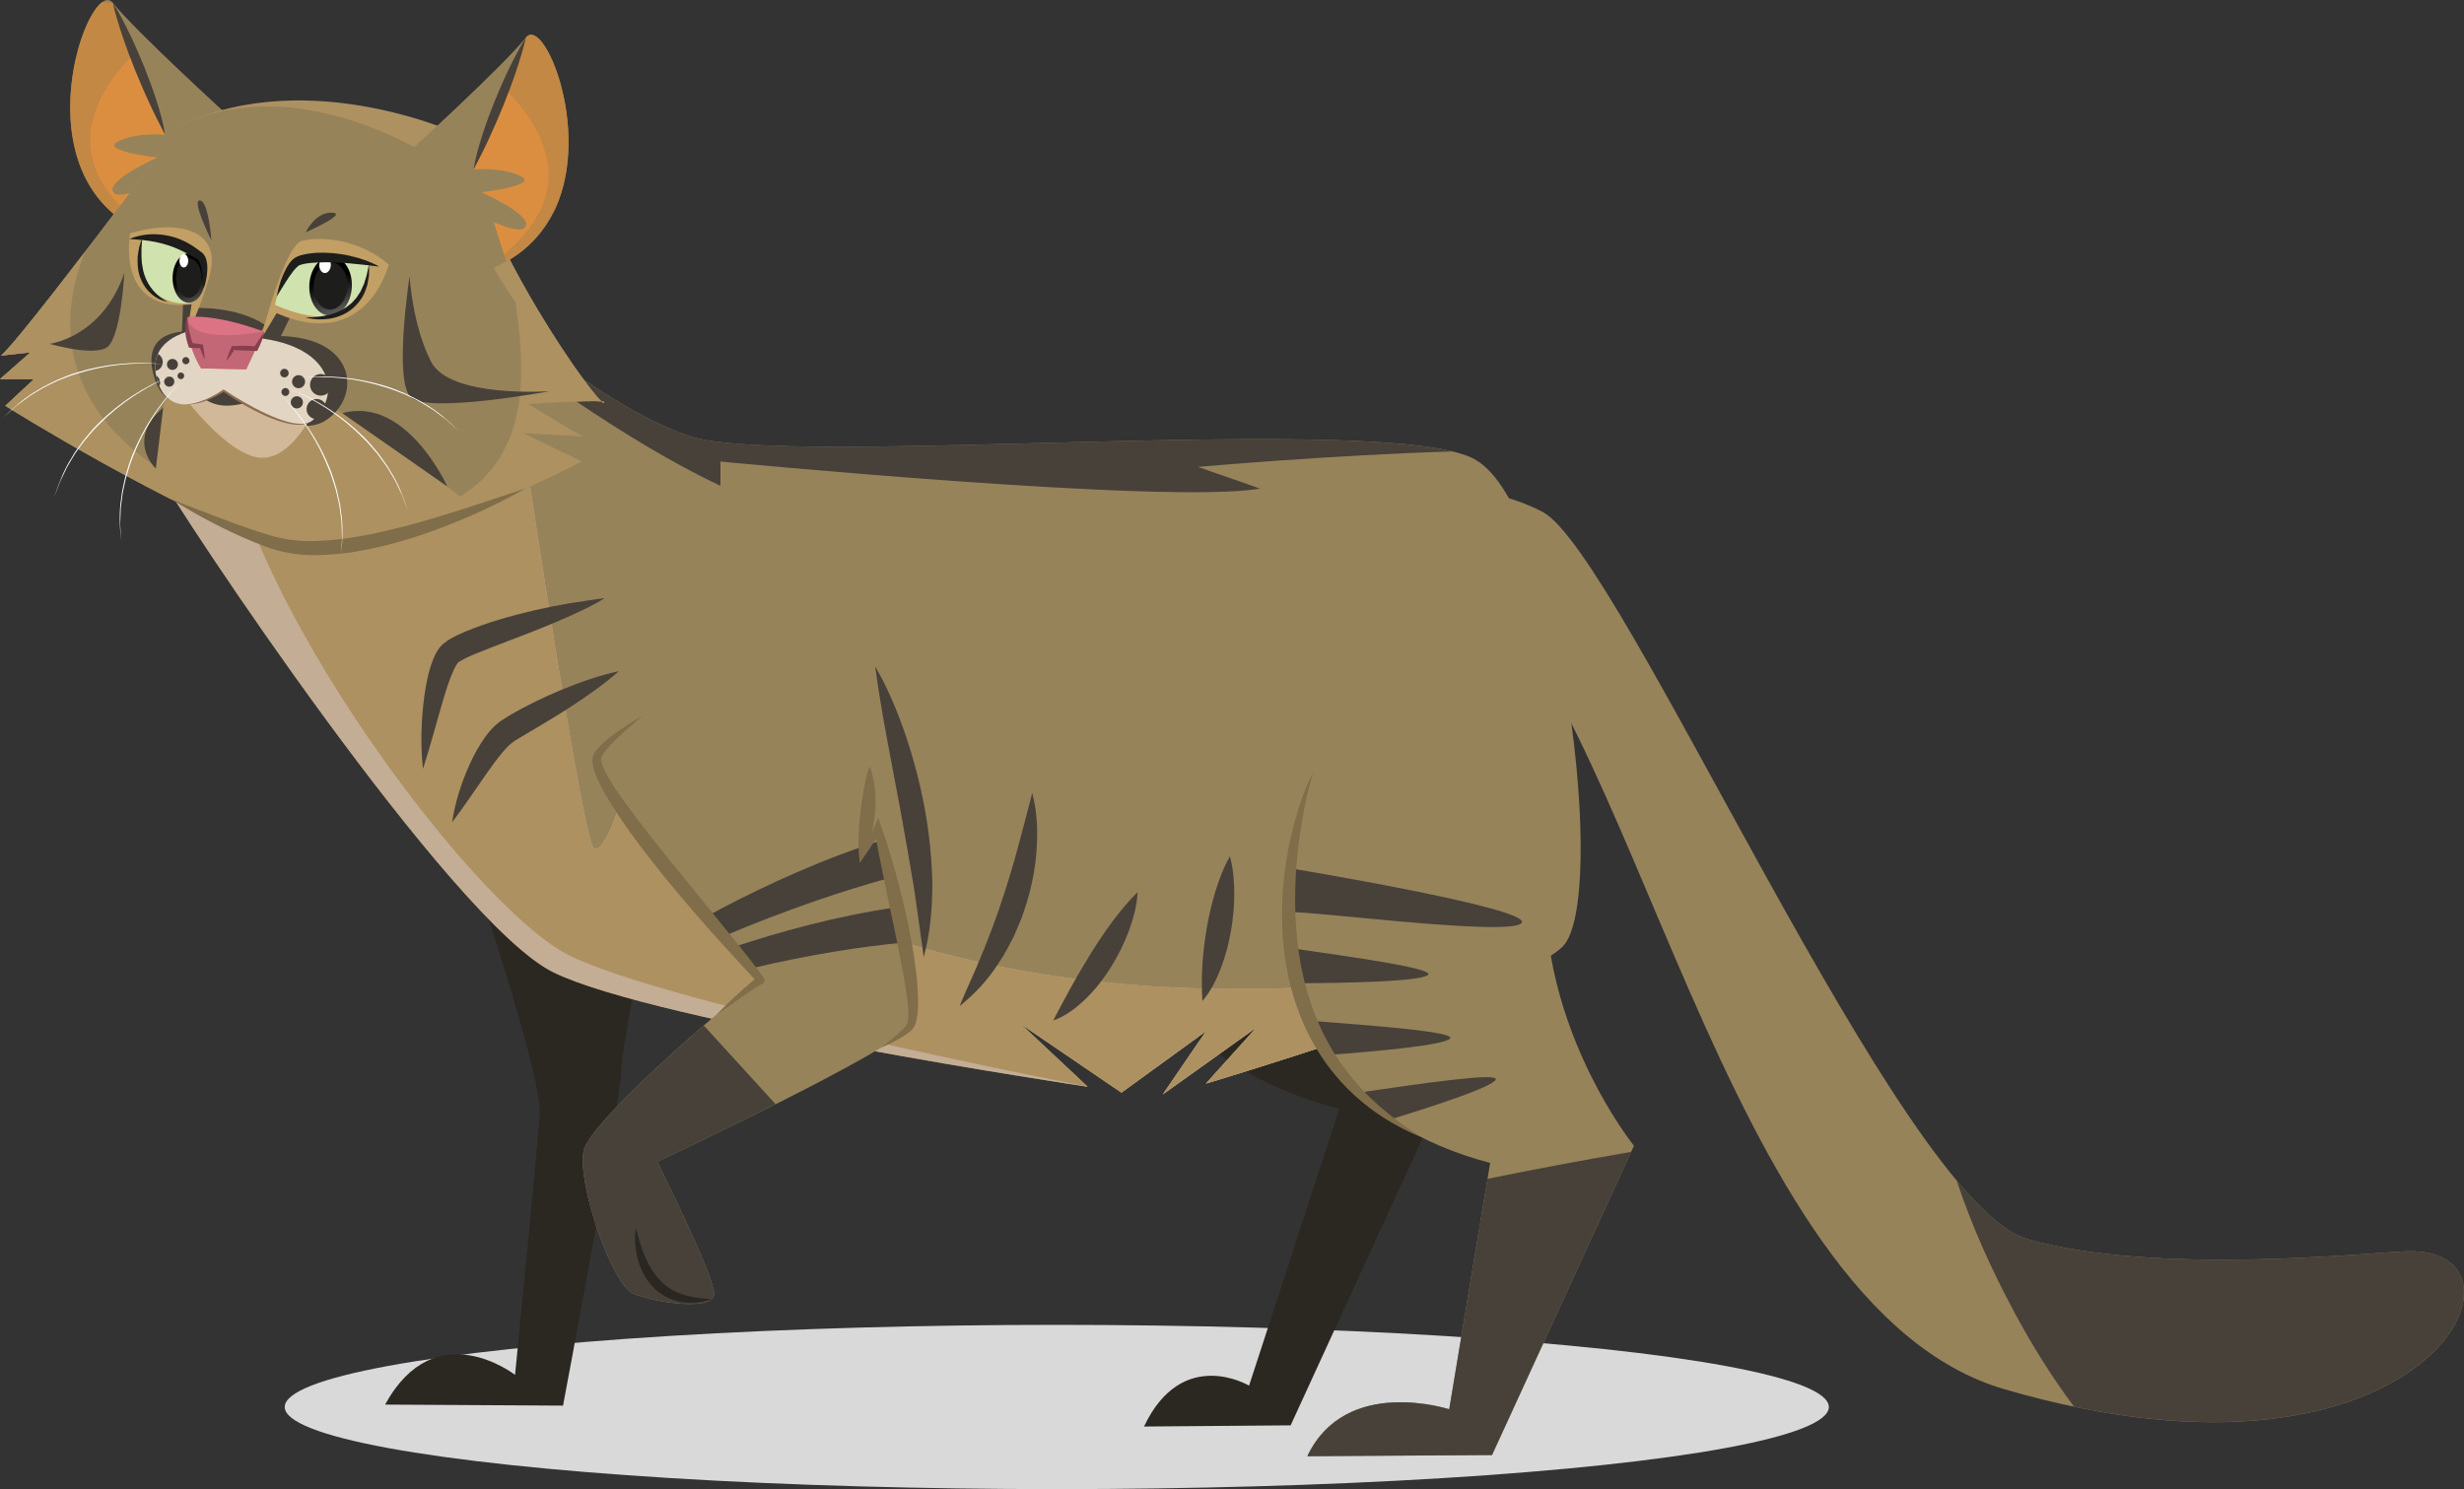 <svg width="225" height="136" viewBox="0 0 225 136" fill="none" xmlns="http://www.w3.org/2000/svg">
<rect x="0" y="0" width="225" height="136" fill="#333333" stroke="none"/>
<ellipse cx="96.5" cy="128.5" rx="70.5" ry="7.5" fill="#D9D9D9"/>
<g clip-path="url(#clip0_771_72)">
<path d="M123.43 44.863C123.43 44.863 133.667 42.975 140.868 46.755C148.069 50.535 173.431 109.834 185.129 113.164C196.832 116.499 216.077 114.415 219.735 114.277C232.791 113.783 221.95 138.24 183.034 126.878C156.815 119.224 149.29 62.651 133.032 52.027L123.425 44.863H123.43Z" fill="#97835A"/>
<path d="M183.886 119.754C185.529 122.813 187.345 125.738 189.396 128.472C223.1 135.534 232.045 113.81 219.735 114.278C216.077 114.416 196.827 116.499 185.129 113.164C183.278 112.635 181.081 110.702 178.67 107.812C180.042 111.935 181.835 115.925 183.891 119.75L183.886 119.754Z" fill="#47413A"/>
<path d="M101.588 67.838C101.095 68.003 95.528 94.214 122.302 101.276L114.058 126.553C114.058 126.553 107.967 122.897 104.465 130.284L117.854 130.177L130.817 101.93C130.817 101.93 124.691 94.348 123.101 83.813C121.232 71.44 123.776 55.781 122.444 55.157C119.98 54.004 101.592 67.838 101.592 67.838H101.588Z" fill="#2B2721"/>
<path d="M40.914 72.945C40.914 72.945 49.629 97.634 49.287 101.931C48.949 106.228 47.032 125.569 47.032 125.569C47.032 125.569 39.76 119.883 35.165 128.281L51.413 128.374C51.413 128.374 56.736 100.101 56.714 97.977C56.692 95.853 59.799 80.189 59.799 80.189L40.914 72.945Z" fill="#2B2721"/>
<path d="M134.719 41.973C126.839 37.525 71.693 42.837 62.894 39.814C55.577 37.298 47.36 30.156 45.26 28.509C44.834 28.175 44.608 27.983 44.608 27.983L14.228 42.806C16.528 47.089 41.216 84.196 50.499 88.786C59.782 93.373 99.315 99.254 99.315 99.254L93.211 93.528L102.405 99.793L110.12 94.192L106.178 99.958L114.715 93.862L110.116 98.969C110.116 98.969 138.36 90.572 142.653 86.493C146.946 82.419 142.591 46.426 134.711 41.977L134.719 41.973Z" fill="#97835A"/>
<path d="M141.334 87.46C82.147 98.934 57.007 72.282 57.007 72.282C57.007 72.282 55.2 78.212 54.215 77.469C53.229 76.73 48.057 42.143 48.057 42.143L26.463 36.831L14.228 42.802C16.528 47.085 41.216 84.192 50.499 88.783C59.782 93.369 99.315 99.25 99.315 99.25L93.211 93.525L102.405 99.789L110.12 94.188L106.178 99.954L114.715 93.858L110.116 98.965C110.116 98.965 134.329 91.766 141.325 87.465L141.334 87.46Z" fill="#C4AD95"/>
<path d="M141.334 87.46C82.147 98.934 57.007 72.281 57.007 72.281C57.007 72.281 55.2 78.212 54.215 77.468C53.229 76.729 48.057 42.142 48.057 42.142L26.463 36.831L20.417 35.673C19.205 50.615 42.712 82.678 51.995 87.264C61.278 91.85 99.315 99.245 99.315 99.245L93.211 93.519L102.405 99.784L110.12 94.183L106.178 99.949L114.715 93.853L110.116 98.96C110.116 98.96 134.329 91.761 141.325 87.46H141.334Z" fill="#AD9161"/>
<path d="M68.665 59.191C68.665 59.191 55.693 66.435 54.543 69.071C53.393 71.707 69.908 89.637 69.433 89.543C68.958 89.45 53.868 102.157 53.287 105.127C52.705 108.097 55.857 117.323 57.828 118.146C59.799 118.97 65.215 119.794 65.215 118.146C65.215 116.499 60.017 106.098 60.017 106.098C60.017 106.098 81.832 95.893 83.129 93.68C84.425 91.467 80.159 75.656 80.159 75.656L78.516 78.786C78.516 78.786 80.651 69.4 78.352 65.447C76.052 61.493 68.665 59.187 68.665 59.187V59.191Z" fill="#97835A"/>
<path d="M119.98 70.554C119.488 70.719 109.299 99.148 136.073 106.21L132.335 128.712C132.335 128.712 122.879 125.614 119.377 132.996L136.242 132.889L149.205 104.642C149.205 104.642 143.079 97.06 141.49 86.525C139.621 74.152 142.164 58.492 140.833 57.869C138.369 56.716 119.98 70.55 119.98 70.55V70.554Z" fill="#97835A"/>
<path d="M117.676 83.355C117.676 82.919 137.911 85.631 138.95 84.295C139.985 82.959 117.867 79.312 117.867 79.312L117.681 83.355H117.676Z" fill="#47413A"/>
<path d="M135.829 107.669L132.335 128.712C132.335 128.712 122.879 125.613 119.377 132.995L136.242 132.888L148.952 105.198C144.566 105.96 140.184 106.766 135.829 107.665V107.669Z" fill="#47413A"/>
<path d="M115.053 44.618L109.388 42.641C109.388 42.641 121.943 41.532 132.637 41.234C119.945 38.175 71.129 42.641 62.894 39.814C55.577 37.298 47.36 30.156 45.26 28.509C44.834 28.175 44.608 27.983 44.608 27.983L42.255 29.132C47.462 33.179 57.149 40.294 65.788 44.373V42.151C65.788 42.151 106.675 46.105 115.048 44.622L115.053 44.618Z" fill="#47413A"/>
<path d="M21.105 10.815C21.105 10.815 12.435 2.917 10.304 0.258C8.173 -2.4 1.279 16.372 13.349 21.314L21.11 10.815H21.105Z" fill="#97835A"/>
<path d="M10.761 12.912C9.039 13.776 14.331 14.395 14.331 14.395C14.331 14.395 10.144 16.247 10.268 17.36C10.393 18.473 13.225 17.115 13.225 17.115L12.089 20.708C3.13 15.753 6.85 2.021 9.323 0.2L10.308 0.254C10.308 0.254 14.584 10.561 15.076 12.293C15.076 12.293 12.488 12.048 10.766 12.912H10.761Z" fill="#C38843"/>
<path d="M12.222 4.929C13.429 7.899 14.806 11.358 15.072 12.293C15.072 12.293 12.484 12.048 10.761 12.912C9.039 13.776 14.331 14.395 14.331 14.395C14.331 14.395 10.144 16.247 10.268 17.36C10.393 18.473 13.225 17.115 13.225 17.115L12.297 20.045C5.358 14.283 8.701 8.504 12.217 4.929H12.222Z" fill="#DC8E40"/>
<path d="M16.519 11.425C16.519 11.425 1.807 31.15 0.084 32.481L2.775 32.183L0 34.623L3.094 34.632L0.484 37.063C0.484 37.063 16.173 46.871 25.065 49.605C33.957 52.339 53.105 42.147 53.105 42.147L47.751 39.556C47.751 39.556 53.611 39.859 53.291 39.863C52.971 39.868 48.243 36.898 48.243 36.898C48.243 36.898 55.591 36.399 55.138 36.773C54.685 37.147 43.982 22.223 42.295 12.418C42.295 12.418 28.452 5.833 16.519 11.421V11.425Z" fill="#AD9161"/>
<path d="M16.519 11.425C16.519 11.425 1.807 31.15 0.084 32.481L2.775 32.183L0 34.623L3.094 34.632L0.484 37.063C0.484 37.063 16.173 46.872 25.065 49.605C33.957 52.339 53.105 42.148 53.105 42.148L47.751 39.556C47.751 39.556 53.611 39.859 53.291 39.864C52.971 39.868 48.243 36.898 48.243 36.898C48.243 36.898 55.591 36.399 55.138 36.773C54.685 37.148 43.342 25.576 41.655 15.776C41.655 15.776 28.452 5.838 16.519 11.425Z" fill="#97835A"/>
<path d="M24.537 33.006L26.446 29.057L25.11 27.828L22.97 32.681L16.972 32.939L18.069 27.018H16.746L16.47 33.687L23.427 34.614L24.537 33.006Z" fill="#47413A"/>
<path d="M17.887 28.126C17.887 28.126 21.638 27.966 24.164 29.653L23.303 31.399L17.389 30.041L17.882 28.126H17.887Z" fill="#47413A"/>
<path d="M17.021 33.581C14.992 34.556 13.762 40.892 14.144 44.832C17.971 46.809 21.935 48.644 25.061 49.605C29.771 51.052 37.358 48.875 43.453 46.506C29.891 35.495 20.905 31.715 17.021 33.585V33.581Z" fill="#AD9161"/>
<path d="M22.708 30.887L18.89 30.352C18.557 30.352 12.581 29.217 14.064 34.4C15.489 39.373 20.888 35.201 20.888 35.201C20.888 35.201 26.508 40.615 29.837 38.336C33.385 35.905 32.372 29.471 22.708 30.891V30.887Z" fill="#47413A"/>
<path d="M53.273 39.858C53.273 39.858 53.287 39.863 53.291 39.863C53.313 39.863 53.304 39.863 53.273 39.858Z" fill="#BF8744"/>
<path d="M54.934 36.666C55.04 36.76 55.107 36.795 55.138 36.773C55.2 36.724 55.116 36.688 54.934 36.666Z" fill="#BF8744"/>
<path d="M17.549 29.614C17.549 29.614 19.223 25.767 19.334 24.061C19.547 20.78 15.773 20.121 11.884 21.31C11.884 21.31 10.499 28.608 17.496 27.793L17.212 29.6L17.554 29.618L17.549 29.614Z" fill="#C29F64"/>
<path d="M23.791 31.042C23.791 31.042 25.944 22.391 27.591 21.99C29.238 21.59 32.71 21.763 35.493 24.159C35.493 24.159 33.562 32.2 25.261 28.607L23.791 31.042Z" fill="#C29F64"/>
<path d="M37.22 13.985C37.22 13.985 45.891 6.091 48.022 3.428C50.152 0.765 57.047 19.542 44.98 24.484L37.22 13.985Z" fill="#97835A"/>
<path d="M48.022 3.429C48.022 3.429 43.746 13.736 43.254 15.468C43.254 15.468 45.842 15.223 47.564 16.087C49.287 16.951 43.995 17.57 43.995 17.57C43.995 17.57 48.181 19.422 48.057 20.535C47.933 21.648 45.1 20.29 45.1 20.29L46.237 23.883C48.283 22.753 49.735 21.016 50.734 18.995C53.997 11.737 49.638 1.416 48.022 3.433V3.429Z" fill="#C38843"/>
<path d="M46.104 8.099C44.896 11.068 43.52 14.528 43.254 15.463C43.254 15.463 45.842 15.218 47.564 16.082C49.287 16.946 43.995 17.565 43.995 17.565C43.995 17.565 48.181 19.417 48.057 20.53C47.933 21.643 45.1 20.285 45.1 20.285L46.028 23.215C52.967 17.453 49.624 11.674 46.108 8.099H46.104Z" fill="#DC8E40"/>
<path d="M54.934 36.666C55.04 36.76 55.107 36.795 55.138 36.773C55.2 36.724 55.116 36.688 54.934 36.666Z" fill="#C29F64"/>
<path d="M53.273 39.858C53.273 39.858 53.287 39.863 53.291 39.863C53.313 39.863 53.304 39.863 53.273 39.858Z" fill="#C29F64"/>
<path d="M47.751 39.551C47.751 39.551 52.856 39.814 53.278 39.854C52.883 39.805 48.243 36.893 48.243 36.893C48.243 36.893 53.757 36.519 54.938 36.666C53.953 35.793 49.784 29.992 46.454 23.522C47.413 30.526 50.463 42.147 39.809 46.466C27.955 51.279 -0.031 42.65 7.756 23.006C4.253 27.574 0.857 31.88 0.084 32.481L2.775 32.182L0 34.622L3.094 34.631L0.484 37.062C0.484 37.062 16.173 46.871 25.065 49.605C33.957 52.339 53.105 42.147 53.105 42.147L47.751 39.556V39.551Z" fill="#AD9161"/>
<path d="M15.698 45.624C18.357 46.639 20.985 47.708 23.649 48.581C23.982 48.687 24.315 48.79 24.652 48.888C24.99 48.99 25.323 49.088 25.647 49.142C26.29 49.311 26.97 49.351 27.64 49.404C28.998 49.462 30.375 49.342 31.747 49.155C33.118 48.95 34.486 48.683 35.844 48.34C36.528 48.189 37.203 47.997 37.882 47.819C38.552 47.614 39.236 47.441 39.911 47.231C42.61 46.426 45.282 45.504 47.986 44.605C45.509 46.011 42.916 47.218 40.239 48.22C37.571 49.239 34.796 50.023 31.933 50.473C30.494 50.647 29.034 50.771 27.56 50.66C26.823 50.571 26.086 50.486 25.358 50.268C24.617 50.094 23.977 49.814 23.298 49.551C20.639 48.469 18.117 47.129 15.698 45.62V45.624Z" fill="#806D49"/>
<path d="M27.92 21.211C27.92 21.211 28.781 19.359 30.321 19.422C31.862 19.484 27.92 21.211 27.92 21.211Z" fill="#47413A"/>
<path d="M19.303 21.951C19.303 21.951 19.059 18.371 18.255 18.308C17.451 18.246 19.303 21.951 19.303 21.951Z" fill="#47413A"/>
<path d="M37.527 36.301C39.129 37.783 50.21 35.727 50.21 35.727C50.21 35.727 41.096 36.386 39.373 33.05C37.651 29.716 37.402 25.227 37.402 25.227C37.402 25.227 35.924 34.823 37.527 36.301Z" fill="#47413A"/>
<path d="M11.356 24.916C11.356 24.916 11.05 31.029 9.691 31.773C8.337 32.512 4.519 31.403 4.519 31.403C4.519 31.403 9.323 30.847 11.356 24.921V24.916Z" fill="#47413A"/>
<path d="M26.708 24.288C26.557 24.377 25.42 26.185 25.11 27.832C25.11 27.832 29.247 29.885 31.587 28.349C33.922 26.813 33.709 24.084 33.709 24.084C33.709 24.084 28.701 23.14 26.708 24.293V24.288Z" fill="#D0E2AE"/>
<path d="M18.575 23.736C18.717 23.83 19.312 25.695 17.798 27.503C17.798 27.503 16.239 28.322 14.064 26.724C11.889 25.125 12.985 21.746 12.985 21.746C12.985 21.746 16.706 22.516 18.579 23.736H18.575Z" fill="#D0E2AE"/>
<path d="M15.312 27.561C14.735 27.468 14.18 27.183 13.74 26.768C13.292 26.359 12.963 25.82 12.768 25.246C12.572 24.663 12.541 24.052 12.572 23.46C12.599 23.166 12.657 22.873 12.71 22.583C12.803 22.303 12.879 22.018 12.981 21.746C12.976 22.04 12.941 22.329 12.923 22.614C12.923 22.904 12.914 23.184 12.919 23.469C12.954 23.75 12.932 24.035 13.003 24.302C13.03 24.44 13.043 24.578 13.074 24.711L13.19 25.108C13.527 26.145 14.273 27.04 15.312 27.566V27.561Z" fill="#1D1D1B"/>
<path d="M32.13 26.21C32.201 24.716 31.388 23.465 30.316 23.413C29.243 23.363 28.316 24.532 28.246 26.025C28.175 27.519 28.988 28.771 30.06 28.822C31.133 28.873 32.06 27.703 32.13 26.21Z" fill="url(#paint0_linear_771_72)"/>
<path d="M31.731 26.191C31.787 25.002 31.142 24.006 30.29 23.965C29.437 23.925 28.701 24.856 28.645 26.045C28.589 27.233 29.234 28.23 30.086 28.27C30.939 28.311 31.675 27.38 31.731 26.191Z" fill="#1D1D1B"/>
<path d="M30.21 24.226C30.229 23.821 30.008 23.481 29.717 23.468C29.425 23.454 29.174 23.771 29.155 24.176C29.136 24.582 29.356 24.921 29.648 24.935C29.939 24.949 30.191 24.632 30.21 24.226Z" fill="white"/>
<path d="M18.719 25.395C18.721 24.151 18.061 23.141 17.245 23.14C16.428 23.138 15.764 24.145 15.762 25.39C15.76 26.634 16.42 27.644 17.236 27.645C18.052 27.647 18.716 26.64 18.719 25.395Z" fill="url(#paint1_linear_771_72)"/>
<path d="M18.417 25.395C18.419 24.404 17.893 23.599 17.244 23.598C16.594 23.597 16.066 24.399 16.064 25.39C16.062 26.381 16.587 27.186 17.237 27.187C17.887 27.188 18.415 26.386 18.417 25.395Z" fill="#1D1D1B"/>
<path d="M17.186 23.818C17.187 23.481 17.009 23.208 16.788 23.207C16.567 23.207 16.388 23.48 16.387 23.817C16.386 24.154 16.565 24.427 16.785 24.427C17.006 24.428 17.186 24.155 17.186 23.818Z" fill="white"/>
<path d="M15.711 34.782C15.711 34.782 20.106 41.203 23.52 41.777C26.934 42.352 29.358 36.149 29.358 36.149C29.358 36.149 18.592 32.957 15.711 34.782Z" fill="#D1B898"/>
<path d="M16.821 34.377C16.857 34.56 16.91 34.742 16.959 34.916C17.256 34.929 17.403 35.17 17.642 35.468C19.525 37.819 21.66 36.875 22.708 36.79C24.071 36.684 23.738 35.984 24.55 34.961C21.891 34.413 18.748 33.968 16.821 34.373V34.377Z" fill="#47413A"/>
<path d="M21.926 30.753L19.045 29.916C18.743 29.916 13.025 30.361 14.379 34.791C15.68 39.039 20.417 35.678 20.417 35.678C20.417 35.678 26.69 40.05 28.586 38.358C31.427 35.82 30.188 30.976 21.922 30.753H21.926Z" fill="#E2D5C3"/>
<path d="M16.861 36.938C17.5 36.929 18.117 36.746 18.703 36.51C19.285 36.27 19.849 35.958 20.364 35.602L20.417 35.566L20.47 35.602C21.087 36.016 21.727 36.408 22.375 36.778C23.023 37.147 23.68 37.503 24.359 37.81C25.038 38.118 25.731 38.398 26.45 38.572C26.81 38.652 27.178 38.71 27.547 38.701C27.911 38.692 28.288 38.599 28.586 38.358C28.31 38.616 27.929 38.741 27.556 38.777C27.178 38.817 26.797 38.777 26.424 38.705C25.682 38.559 24.968 38.3 24.279 37.993C22.899 37.383 21.607 36.613 20.364 35.758H20.47C19.929 36.114 19.347 36.399 18.748 36.626C18.144 36.844 17.5 36.973 16.861 36.942V36.938Z" fill="#8D6D50"/>
<path d="M17.119 28.968C17.119 28.968 19.356 28.55 24.084 30.282L22.486 33.732L18.361 33.643C18.361 33.643 16.857 31.293 17.119 28.968Z" fill="#DC7385"/>
<path d="M17.119 28.968C17.119 28.968 16.848 31.515 24.084 30.281L22.486 33.732L18.361 33.643C18.361 33.643 16.857 31.292 17.119 28.968Z" fill="#C36776"/>
<path d="M24.084 30.282C24.133 30.429 24.066 30.585 24.035 30.727C23.995 30.874 23.946 31.012 23.893 31.15C23.787 31.426 23.662 31.698 23.529 31.96L23.48 32.058L23.289 32.049L22.832 32.032L22.317 32.018C21.975 32.009 21.629 31.991 21.287 31.965L21.442 31.871C21.207 32.254 20.954 32.633 20.661 32.984C20.785 32.539 20.95 32.121 21.127 31.707L21.167 31.617L21.287 31.609C21.633 31.586 21.98 31.573 22.326 31.578C22.499 31.578 22.672 31.582 22.845 31.595L23.107 31.613C23.209 31.626 23.263 31.622 23.418 31.666L23.178 31.76C23.329 31.511 23.489 31.266 23.649 31.021L23.889 30.656C23.955 30.531 24.071 30.411 24.084 30.277V30.282Z" fill="#873E4D"/>
<path d="M18.695 32.823C18.499 32.449 18.348 32.062 18.211 31.67L18.366 31.799C18.042 31.799 17.722 31.79 17.403 31.764L17.261 31.755L17.212 31.621C17.056 31.189 16.963 30.753 16.923 30.299C16.892 29.853 16.914 29.372 17.114 28.963C17.114 29.413 17.189 29.827 17.283 30.241C17.376 30.655 17.496 31.073 17.625 31.47L17.438 31.327C17.758 31.354 18.077 31.394 18.397 31.447L18.535 31.47L18.552 31.576C18.623 31.982 18.681 32.396 18.695 32.819V32.823Z" fill="#873E4D"/>
<path d="M27.942 28.986C28.674 29.003 29.394 28.914 30.077 28.745C30.756 28.567 31.405 28.269 31.924 27.823C31.991 27.77 32.062 27.721 32.124 27.663L32.297 27.472C32.408 27.343 32.541 27.227 32.626 27.071L32.914 26.639C32.985 26.479 33.056 26.319 33.132 26.163C33.167 26.083 33.212 26.003 33.243 25.922L33.318 25.669L33.478 25.157C33.567 24.809 33.611 24.448 33.704 24.088C33.713 24.453 33.709 24.823 33.691 25.197L33.593 25.749L33.54 26.025C33.513 26.114 33.478 26.203 33.447 26.292C33.247 27.022 32.772 27.672 32.199 28.175C31.609 28.669 30.881 28.977 30.139 29.097C29.398 29.217 28.643 29.19 27.933 28.999L27.942 28.986Z" fill="#1D1D1B"/>
<path d="M25.265 27.094C25.442 26.141 25.735 25.219 26.237 24.342C26.37 24.124 26.512 23.906 26.73 23.701C26.983 23.47 27.267 23.38 27.516 23.3C28.022 23.162 28.519 23.113 29.012 23.082C29.505 23.069 29.993 23.082 30.481 23.127C30.965 23.189 31.449 23.242 31.92 23.358C32.865 23.567 33.789 23.884 34.636 24.347C33.678 24.235 32.745 24.119 31.813 24.044C30.885 23.973 29.957 23.928 29.047 23.968C28.595 23.982 28.137 24.026 27.724 24.111C27.52 24.155 27.338 24.209 27.227 24.293C27.09 24.404 26.939 24.565 26.801 24.734C26.25 25.442 25.775 26.279 25.26 27.094H25.265Z" fill="#1D1D1B"/>
<path d="M18.597 26.323C18.57 25.904 18.539 25.494 18.49 25.094C18.442 24.698 18.366 24.297 18.233 23.976C18.166 23.82 18.073 23.691 17.993 23.66L17.483 23.371C17.132 23.175 16.79 22.992 16.439 22.828C15.738 22.503 15.001 22.262 14.228 22.106C13.456 21.946 12.657 21.884 11.818 21.826C12.595 21.505 13.451 21.354 14.313 21.398C15.17 21.438 16.04 21.643 16.817 22.026C17.207 22.213 17.58 22.436 17.922 22.685L18.446 23.068C18.699 23.286 18.792 23.544 18.854 23.776C18.97 24.243 18.943 24.675 18.894 25.098C18.841 25.521 18.748 25.931 18.606 26.327L18.597 26.323Z" fill="#1D1D1B"/>
<path d="M64.265 93.658C59.679 97.616 53.651 103.275 53.287 105.127C52.705 108.097 55.857 117.323 57.828 118.146C59.799 118.97 65.215 119.794 65.215 118.146C65.215 116.499 60.017 106.098 60.017 106.098C60.017 106.098 65.304 103.622 70.827 100.849L64.261 93.653L64.265 93.658Z" fill="#47413A"/>
<path d="M81.917 82.852C76.372 83.649 71.044 85.14 66.938 86.511C67.595 87.282 68.163 87.941 68.59 88.448C73.948 87.175 78.623 86.449 82.591 86.08C82.387 85.007 82.156 83.911 81.921 82.856L81.917 82.852Z" fill="#47413A"/>
<path d="M64.532 83.689C65.073 84.326 65.588 84.936 66.072 85.505C71.906 83.048 76.993 81.342 81.295 80.162C80.962 78.764 80.656 77.567 80.447 76.761C80.097 76.872 79.75 76.983 79.404 77.099L78.516 78.791C78.516 78.791 78.645 78.221 78.805 77.304C73.34 79.187 68.261 81.667 64.527 83.689H64.532Z" fill="#47413A"/>
<path d="M58.072 112.141C58.285 113.049 58.543 113.913 58.885 114.728C59.227 115.538 59.666 116.29 60.243 116.896C60.527 117.199 60.852 117.466 61.198 117.693C61.548 117.92 61.939 118.08 62.339 118.232C63.156 118.494 64.048 118.606 64.976 118.659C64.097 118.971 63.129 119.069 62.166 118.904C61.686 118.819 61.215 118.646 60.772 118.419C60.332 118.178 59.937 117.867 59.595 117.506C58.907 116.78 58.472 115.872 58.228 114.95C57.988 114.024 57.913 113.067 58.068 112.141H58.072Z" fill="#2A2722"/>
<path d="M78.516 78.791C78.405 78.012 78.392 77.269 78.405 76.529C78.423 75.79 78.476 75.065 78.552 74.343C78.632 73.622 78.729 72.901 78.862 72.18C79 71.458 79.142 70.737 79.395 69.984C79.697 70.71 79.843 71.472 79.91 72.224C79.972 72.981 79.963 73.738 79.879 74.481C79.795 75.229 79.653 75.969 79.439 76.69C79.218 77.411 78.947 78.124 78.52 78.787L78.516 78.791Z" fill="#806D49"/>
<path d="M80.496 95.666C81.198 95.092 81.93 94.531 82.534 93.916C82.676 93.76 82.822 93.6 82.853 93.462C82.88 93.386 82.907 93.311 82.916 93.208C82.933 93.115 82.947 93.021 82.947 92.914C82.973 92.505 82.924 92.069 82.889 91.632C82.698 89.882 82.325 88.119 81.983 86.36C81.26 82.838 80.487 79.312 79.821 75.759L80.478 75.83C79.848 76.832 79.213 77.829 78.52 78.796C78.924 77.678 79.382 76.587 79.848 75.501L80.194 74.69L80.501 75.572C81.1 77.291 81.61 79.032 82.076 80.79C82.534 82.549 82.938 84.321 83.253 86.115C83.422 87.01 83.55 87.914 83.657 88.827C83.772 89.735 83.83 90.657 83.835 91.592C83.835 92.06 83.808 92.531 83.715 93.021C83.697 93.141 83.666 93.266 83.626 93.391C83.599 93.511 83.537 93.645 83.466 93.778C83.32 94.063 83.098 94.201 82.916 94.353C82.143 94.909 81.331 95.296 80.496 95.671V95.666Z" fill="#806D49"/>
<path d="M58.681 65.367C57.54 66.36 56.345 67.326 55.4 68.444C55.284 68.582 55.173 68.724 55.085 68.867C54.991 68.996 54.903 69.178 54.885 69.254C54.849 69.432 54.952 69.797 55.089 70.105C55.373 70.746 55.759 71.382 56.168 72.001C56.998 73.23 57.89 74.441 58.818 75.621C59.737 76.81 60.674 77.99 61.633 79.156L67.346 86.196C67.817 86.788 68.296 87.376 68.758 87.977L69.451 88.894L69.624 89.135L69.717 89.277C69.735 89.317 69.748 89.304 69.793 89.446C69.797 89.491 69.801 89.446 69.806 89.566C69.797 89.709 69.704 89.834 69.597 89.874C69.473 89.936 69.313 89.891 69.38 89.905H69.406C69.446 89.914 69.491 89.905 69.522 89.891C69.495 89.9 69.406 89.945 69.335 89.989L69.104 90.132C67.853 90.942 66.632 91.855 65.38 92.71C66.445 91.624 67.542 90.582 68.723 89.598C68.798 89.535 68.874 89.477 68.958 89.415C69.042 89.353 69.118 89.295 69.26 89.228C69.313 89.206 69.38 89.197 69.442 89.197H69.486C69.557 89.21 69.406 89.166 69.282 89.228C69.189 89.272 69.091 89.384 69.082 89.522C69.082 89.638 69.082 89.584 69.091 89.624C69.122 89.722 69.109 89.669 69.1 89.669L69.029 89.58L68.851 89.375L68.092 88.547L66.556 86.877C65.526 85.768 64.532 84.624 63.529 83.484C62.538 82.336 61.566 81.174 60.598 79.998C58.707 77.62 56.834 75.221 55.28 72.545C54.903 71.868 54.53 71.187 54.272 70.412C54.21 70.216 54.152 70.016 54.121 69.793C54.09 69.57 54.064 69.334 54.152 69.045C54.263 68.769 54.379 68.622 54.512 68.448C54.641 68.284 54.778 68.137 54.925 68.003C56.079 66.934 57.367 66.133 58.681 65.372V65.367Z" fill="#806D49"/>
<path d="M119.612 93.226C120.065 94.29 120.606 95.336 121.259 96.347C125.428 96.044 131.696 95.492 132.393 94.869C133.117 94.219 124.957 93.644 119.612 93.226Z" fill="#47413A"/>
<path d="M118.476 89.802C122.609 89.785 129.614 89.66 130.391 89.05C131.15 88.453 123.195 87.362 117.885 86.597C118.014 87.661 118.205 88.734 118.471 89.802H118.476Z" fill="#47413A"/>
<path d="M136.566 98.635C137.121 97.856 129.361 99.023 124.06 99.789C124.93 100.648 125.916 101.463 127.017 102.22C130.95 101.013 136.069 99.339 136.566 98.635Z" fill="#47413A"/>
<path d="M31.254 37.735L40.847 44.431C40.847 44.431 37.109 36.123 31.254 37.735Z" fill="#47413A"/>
<path d="M14.903 37.231L14.228 42.801C14.228 42.801 11.454 40.192 14.903 37.231Z" fill="#47413A"/>
<path d="M119.98 70.554C119.785 70.897 119.705 71.297 119.594 71.676C119.492 72.059 119.394 72.446 119.31 72.833C119.141 73.608 118.982 74.387 118.862 75.171C118.6 76.734 118.427 78.305 118.329 79.877C118.249 81.449 118.227 83.021 118.347 84.584C118.449 86.142 118.658 87.696 119.017 89.205C119.701 92.237 120.957 95.127 122.817 97.625C124.669 100.132 127.115 102.18 129.823 103.872C126.862 102.678 124.105 100.79 122 98.275C120.935 97.028 120.056 95.626 119.332 94.152C118.622 92.669 118.094 91.102 117.716 89.508C116.997 86.307 116.904 83.003 117.295 79.788C117.481 78.181 117.805 76.591 118.222 75.033C118.44 74.258 118.675 73.488 118.955 72.731C119.248 71.987 119.51 71.208 119.976 70.554H119.98Z" fill="#806D49"/>
<path d="M29.296 36.136C29.84 36.136 30.282 35.694 30.282 35.148C30.282 34.602 29.84 34.159 29.296 34.159C28.752 34.159 28.31 34.602 28.31 35.148C28.31 35.694 28.752 36.136 29.296 36.136Z" fill="#47413A"/>
<path d="M27.263 35.455C27.591 35.455 27.858 35.188 27.858 34.858C27.858 34.529 27.591 34.262 27.263 34.262C26.934 34.262 26.668 34.529 26.668 34.858C26.668 35.188 26.934 35.455 27.263 35.455Z" fill="#47413A"/>
<path d="M25.971 34.466C26.186 34.466 26.361 34.291 26.361 34.074C26.361 33.858 26.186 33.683 25.971 33.683C25.755 33.683 25.58 33.858 25.58 34.074C25.58 34.291 25.755 34.466 25.971 34.466Z" fill="#47413A"/>
<path d="M28.914 38.283C29.422 38.283 29.833 37.87 29.833 37.361C29.833 36.852 29.422 36.44 28.914 36.44C28.407 36.44 27.995 36.852 27.995 37.361C27.995 37.87 28.407 38.283 28.914 38.283Z" fill="#47413A"/>
<path d="M27.107 37.303C27.414 37.303 27.662 37.053 27.662 36.746C27.662 36.439 27.414 36.19 27.107 36.19C26.801 36.19 26.552 36.439 26.552 36.746C26.552 37.053 26.801 37.303 27.107 37.303Z" fill="#47413A"/>
<path d="M26.059 36.163C26.258 36.163 26.419 36.001 26.419 35.802C26.419 35.603 26.258 35.441 26.059 35.441C25.861 35.441 25.7 35.603 25.7 35.802C25.7 36.001 25.861 36.163 26.059 36.163Z" fill="#47413A"/>
<path d="M14.832 33.282C14.939 32.9 14.757 32.503 14.419 32.325C14.224 32.761 14.135 33.274 14.193 33.875C14.49 33.817 14.743 33.599 14.832 33.282Z" fill="#47413A"/>
<path d="M15.747 33.786C16.024 33.786 16.248 33.56 16.248 33.282C16.248 33.005 16.024 32.779 15.747 32.779C15.47 32.779 15.245 33.005 15.245 33.282C15.245 33.56 15.47 33.786 15.747 33.786Z" fill="#47413A"/>
<path d="M16.972 33.269C17.153 33.269 17.3 33.122 17.3 32.94C17.3 32.758 17.153 32.61 16.972 32.61C16.791 32.61 16.643 32.758 16.643 32.94C16.643 33.122 16.791 33.269 16.972 33.269Z" fill="#47413A"/>
<path d="M14.255 34.293C14.286 34.453 14.326 34.623 14.379 34.796C14.433 34.965 14.49 35.117 14.553 35.259C14.588 35.184 14.61 35.099 14.619 35.014C14.646 34.716 14.495 34.444 14.259 34.297L14.255 34.293Z" fill="#47413A"/>
<path d="M15.454 35.317C15.711 35.317 15.92 35.108 15.92 34.849C15.92 34.591 15.711 34.382 15.454 34.382C15.196 34.382 14.988 34.591 14.988 34.849C14.988 35.108 15.196 35.317 15.454 35.317Z" fill="#47413A"/>
<path d="M16.515 34.631C16.684 34.631 16.821 34.493 16.821 34.324C16.821 34.154 16.684 34.017 16.515 34.017C16.346 34.017 16.208 34.154 16.208 34.324C16.208 34.493 16.346 34.631 16.515 34.631Z" fill="#47413A"/>
<path d="M27.245 34.516C28.563 34.342 29.904 34.342 31.232 34.467C32.559 34.592 33.873 34.85 35.147 35.242C35.791 35.429 36.403 35.691 37.02 35.945C37.322 36.083 37.615 36.244 37.917 36.391L38.361 36.618L38.787 36.88C39.955 37.539 40.954 38.439 41.904 39.369L41.163 38.701L40.794 38.367C40.67 38.256 40.528 38.167 40.395 38.065L39.595 37.468C39.32 37.285 39.032 37.121 38.748 36.943L38.321 36.684L37.877 36.462C37.58 36.319 37.287 36.159 36.981 36.025C36.364 35.781 35.751 35.522 35.112 35.344C33.846 34.944 32.541 34.672 31.218 34.538C30.557 34.476 29.895 34.436 29.229 34.431C28.563 34.418 27.902 34.445 27.24 34.516H27.245Z" fill="white"/>
<path d="M26.539 35.562C27.787 36.02 28.976 36.648 30.091 37.378C31.209 38.108 32.253 38.95 33.198 39.889C33.682 40.352 34.099 40.873 34.53 41.385C34.734 41.648 34.921 41.929 35.116 42.196L35.405 42.605L35.658 43.037C36.386 44.164 36.852 45.428 37.26 46.693L36.914 45.753L36.741 45.286C36.679 45.13 36.599 44.983 36.528 44.836L36.097 43.937C35.937 43.643 35.76 43.362 35.591 43.077L35.334 42.65L35.041 42.245C34.841 41.977 34.654 41.702 34.45 41.443C34.02 40.94 33.593 40.424 33.114 39.969C32.182 39.026 31.147 38.175 30.042 37.441C29.487 37.08 28.919 36.733 28.333 36.421C27.751 36.1 27.152 35.811 26.53 35.566L26.539 35.562Z" fill="white"/>
<path d="M25.74 36.172C26.703 37.093 27.542 38.144 28.275 39.257C29.012 40.371 29.633 41.564 30.126 42.806C30.384 43.425 30.561 44.071 30.752 44.712C30.836 45.037 30.894 45.366 30.97 45.691L31.072 46.181L31.134 46.68C31.356 48.002 31.28 49.351 31.152 50.674L31.205 49.676L31.232 49.178C31.236 49.013 31.223 48.844 31.218 48.679L31.183 47.681C31.152 47.352 31.098 47.023 31.058 46.693L30.992 46.199L30.885 45.714C30.81 45.389 30.748 45.063 30.663 44.743C30.468 44.106 30.286 43.469 30.024 42.855C29.544 41.617 28.936 40.424 28.213 39.306C27.844 38.75 27.462 38.207 27.05 37.686C26.641 37.16 26.206 36.653 25.74 36.181V36.172Z" fill="white"/>
<path d="M14.97 33.283C14.308 33.211 13.642 33.189 12.981 33.198C12.315 33.198 11.654 33.243 10.992 33.305C9.669 33.443 8.364 33.71 7.099 34.111C6.459 34.289 5.847 34.547 5.23 34.792C4.928 34.926 4.635 35.081 4.333 35.228L3.889 35.451L3.463 35.709C3.183 35.883 2.89 36.048 2.615 36.235L1.816 36.831C1.683 36.934 1.545 37.023 1.416 37.134L1.048 37.468L0.306 38.136C1.256 37.205 2.255 36.301 3.423 35.647L3.849 35.384L4.293 35.157C4.59 35.01 4.883 34.85 5.19 34.712C5.807 34.458 6.419 34.195 7.063 34.008C8.337 33.617 9.651 33.358 10.979 33.234C12.306 33.109 13.647 33.109 14.965 33.283H14.97Z" fill="white"/>
<path d="M15.676 34.324C15.059 34.569 14.459 34.858 13.873 35.179C13.287 35.49 12.719 35.838 12.164 36.198C11.059 36.933 10.024 37.783 9.092 38.727C8.608 39.186 8.186 39.698 7.756 40.201C7.547 40.459 7.361 40.735 7.165 41.002L6.872 41.408L6.615 41.835C6.446 42.12 6.269 42.401 6.109 42.694L5.678 43.594C5.607 43.745 5.527 43.892 5.465 44.044L5.292 44.511L4.946 45.45C5.354 44.186 5.82 42.917 6.548 41.795L6.801 41.363L7.09 40.953C7.285 40.682 7.472 40.406 7.676 40.143C8.106 39.631 8.524 39.11 9.008 38.647C9.958 37.708 11.001 36.862 12.115 36.136C13.234 35.41 14.419 34.782 15.667 34.319L15.676 34.324Z" fill="white"/>
<path d="M16.475 34.934C16.004 35.406 15.569 35.913 15.161 36.439C14.748 36.96 14.366 37.503 13.998 38.059C13.274 39.177 12.666 40.366 12.186 41.608C11.924 42.222 11.742 42.859 11.547 43.496C11.458 43.816 11.4 44.146 11.325 44.467L11.219 44.952L11.152 45.446C11.112 45.776 11.059 46.105 11.028 46.434L10.992 47.432C10.992 47.597 10.97 47.766 10.979 47.931L11.005 48.429L11.059 49.426C10.93 48.104 10.854 46.755 11.076 45.433L11.139 44.934L11.241 44.444C11.312 44.119 11.374 43.79 11.458 43.465C11.649 42.824 11.827 42.178 12.084 41.559C12.581 40.317 13.203 39.128 13.935 38.01C14.672 36.897 15.511 35.846 16.47 34.925L16.475 34.934Z" fill="white"/>
<path d="M10.304 0.258C10.886 1.184 11.387 2.146 11.853 3.121C12.328 4.091 12.75 5.084 13.163 6.086C13.558 7.092 13.944 8.103 14.273 9.136C14.601 10.165 14.916 11.211 15.072 12.302C14.57 11.331 14.078 10.374 13.629 9.39C13.172 8.415 12.755 7.417 12.342 6.42C11.947 5.418 11.556 4.412 11.214 3.383C10.868 2.359 10.544 1.326 10.304 0.258Z" fill="#47413A"/>
<path d="M48.022 3.429C47.777 4.497 47.458 5.53 47.111 6.554C46.77 7.578 46.379 8.585 45.984 9.591C45.575 10.588 45.154 11.581 44.696 12.561C44.248 13.545 43.76 14.502 43.254 15.473C43.409 14.386 43.724 13.34 44.053 12.307C44.381 11.274 44.763 10.263 45.163 9.257C45.575 8.26 45.997 7.267 46.472 6.292C46.943 5.317 47.44 4.355 48.022 3.429Z" fill="#47413A"/>
<path d="M41.282 75.095C41.558 73.27 42.117 71.533 42.867 69.85C43.249 69.013 43.689 68.189 44.243 67.392C44.394 67.192 44.536 66.996 44.701 66.8C44.887 66.604 45.038 66.413 45.26 66.221C45.482 66.034 45.726 65.834 45.913 65.727C46.112 65.594 46.312 65.469 46.508 65.353C48.088 64.418 49.7 63.652 51.36 62.962C53.02 62.285 54.721 61.684 56.519 61.297C55.133 62.512 53.66 63.536 52.168 64.516C50.676 65.487 49.136 66.386 47.649 67.268C47.28 67.477 46.889 67.722 46.69 67.891C46.565 67.98 46.432 68.136 46.299 68.252C46.166 68.39 46.041 68.55 45.904 68.692C45.38 69.311 44.878 70.015 44.377 70.723C43.373 72.148 42.397 73.644 41.278 75.104L41.282 75.095Z" fill="#47413A"/>
<path d="M38.619 70.198C38.392 67.994 38.455 65.803 38.743 63.604C38.903 62.5 39.094 61.409 39.538 60.255C39.649 59.966 39.791 59.668 39.999 59.347C40.057 59.263 40.106 59.187 40.177 59.102C40.252 59.018 40.332 58.924 40.412 58.849C40.563 58.728 40.719 58.613 40.874 58.501L40.994 58.417L41.096 58.363L41.3 58.252L41.709 58.034L42.494 57.678C44.572 56.827 46.659 56.244 48.772 55.745C49.828 55.5 50.894 55.287 51.964 55.104L55.196 54.614C54.747 54.953 54.246 55.189 53.762 55.442C53.273 55.692 52.776 55.914 52.283 56.15C51.293 56.6 50.294 57.014 49.296 57.419C47.298 58.221 45.273 58.951 43.356 59.735L42.663 60.037L42.357 60.198L42.201 60.278L42.121 60.318L42.073 60.353C42.011 60.398 41.944 60.438 41.873 60.474C41.855 60.492 41.846 60.5 41.828 60.514C41.811 60.527 41.788 60.567 41.766 60.594C41.673 60.719 41.566 60.906 41.464 61.115C41.065 61.956 40.75 62.98 40.448 63.987C39.844 66.022 39.307 68.119 38.623 70.216L38.619 70.198Z" fill="#47413A"/>
<path d="M79.906 60.848C81.073 62.834 81.939 64.957 82.685 67.112C83.417 69.272 83.994 71.489 84.425 73.738C84.838 75.99 85.082 78.275 85.135 80.572C85.144 82.87 84.958 85.189 84.35 87.416C84.034 85.132 83.741 82.927 83.399 80.724C83.031 78.524 82.645 76.338 82.25 74.147L81.011 67.558C80.607 65.349 80.212 63.132 79.915 60.848H79.906Z" fill="#47413A"/>
<path d="M94.258 72.433C94.729 74.178 94.778 75.999 94.645 77.784C94.507 79.574 94.134 81.347 93.557 83.052C93.29 83.911 92.918 84.735 92.558 85.558C92.136 86.356 91.746 87.166 91.226 87.905C90.267 89.423 89.033 90.768 87.63 91.881C88.301 90.198 89.073 88.68 89.686 87.086C90.032 86.311 90.298 85.505 90.622 84.73L91.044 83.537C91.2 83.145 91.328 82.745 91.453 82.344C91.994 80.75 92.483 79.134 92.927 77.486C93.384 75.839 93.801 74.174 94.254 72.433H94.258Z" fill="#47413A"/>
<path d="M103.879 81.476C103.825 82.749 103.479 83.92 103.071 85.051C102.649 86.177 102.112 87.255 101.477 88.279C100.846 89.303 100.105 90.269 99.235 91.133C98.365 91.983 97.37 92.785 96.172 93.203C96.758 92.09 97.286 91.08 97.85 90.069C98.414 89.067 98.986 88.079 99.594 87.099C100.203 86.124 100.846 85.162 101.539 84.218C102.24 83.274 102.991 82.362 103.879 81.476Z" fill="#47413A"/>
<path d="M112.314 78.212C112.629 79.383 112.704 80.536 112.709 81.676C112.704 82.816 112.598 83.947 112.398 85.06C112.203 86.177 111.914 87.277 111.51 88.359C111.097 89.428 110.595 90.501 109.796 91.422C109.716 90.216 109.734 89.103 109.805 87.981C109.885 86.868 110.018 85.768 110.209 84.672C110.405 83.577 110.658 82.495 110.982 81.413C111.319 80.336 111.71 79.263 112.309 78.212H112.314Z" fill="#47413A"/>
</g>
<defs>
<linearGradient id="paint0_linear_771_72" x1="30.864" y1="25.223" x2="32.2" y2="29.62" gradientUnits="userSpaceOnUse">
<stop/>
<stop offset="1" stop-color="#858584"/>
</linearGradient>
<linearGradient id="paint1_linear_771_72" x1="18.474" y1="24.912" x2="19.863" y2="28.462" gradientUnits="userSpaceOnUse">
<stop/>
<stop offset="1" stop-color="#858584"/>
</linearGradient>
<clipPath id="clip0_771_72">
<rect width="225" height="133" fill="white"/>
</clipPath>
</defs>
</svg>
